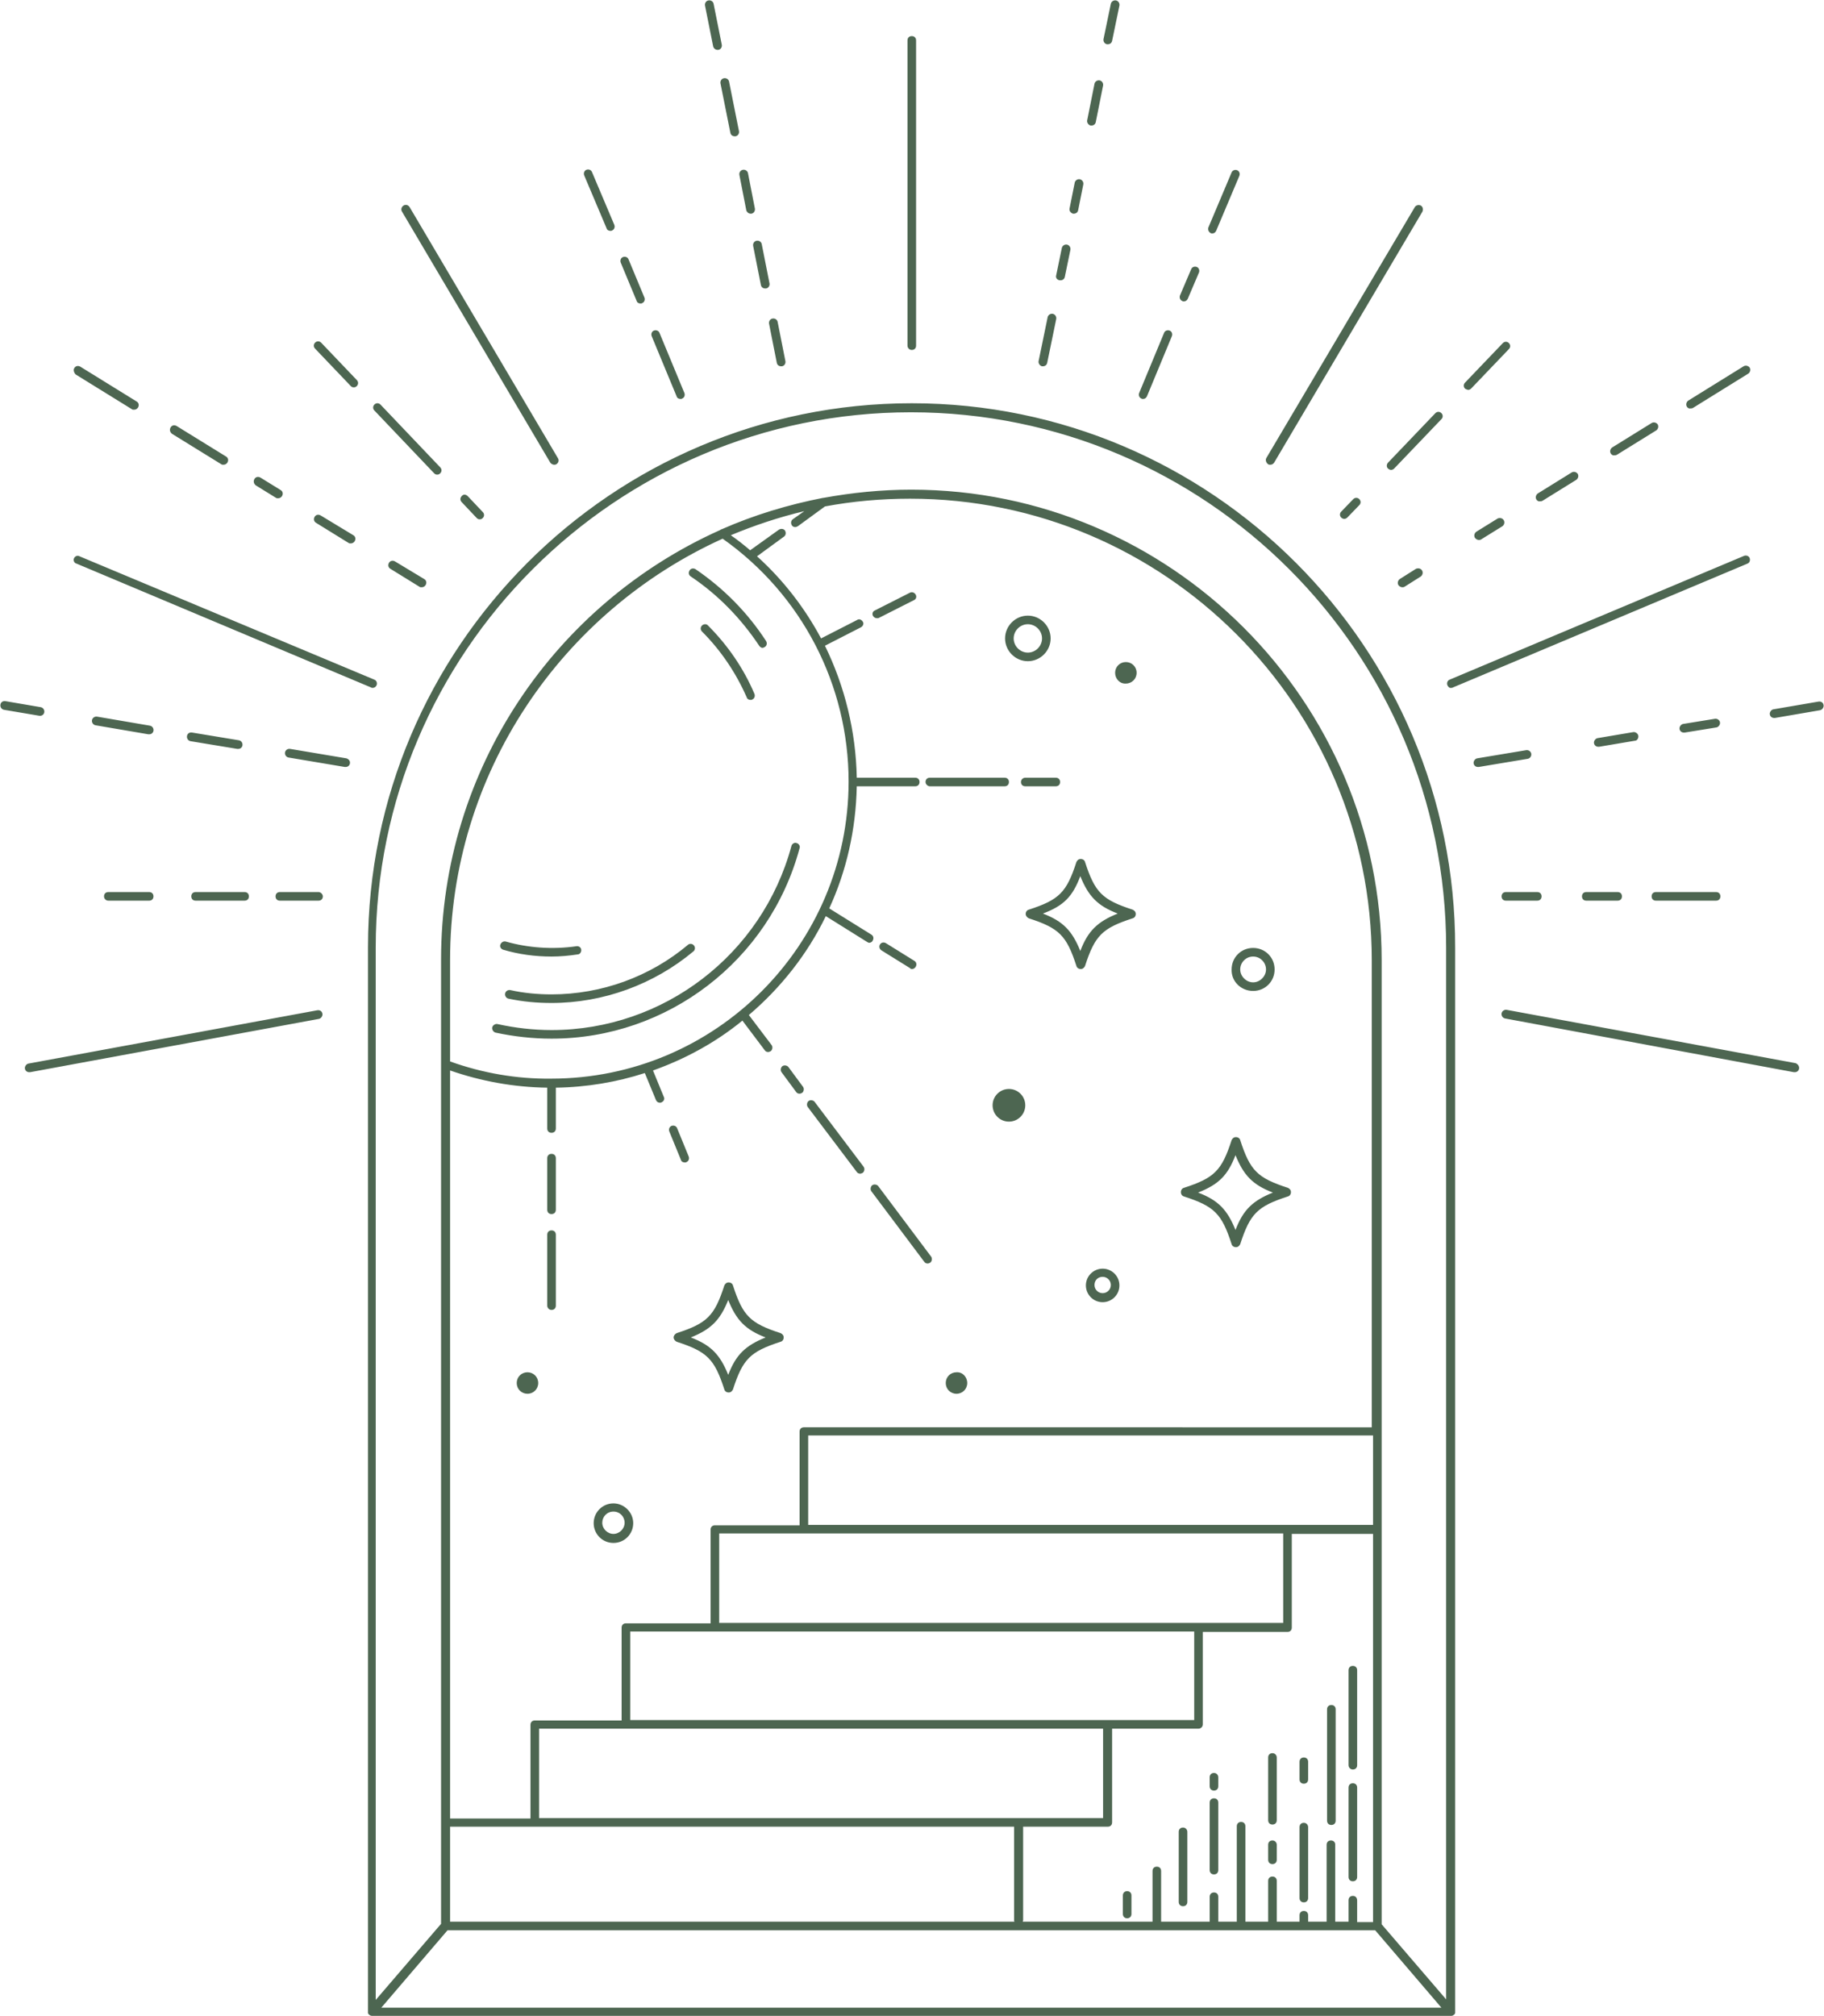 <?xml version="1.0" encoding="UTF-8" standalone="no"?><svg xmlns="http://www.w3.org/2000/svg" xmlns:xlink="http://www.w3.org/1999/xlink" fill="#000000" height="468.9" preserveAspectRatio="xMidYMid meet" version="1" viewBox="-0.1 -0.1 424.3 468.9" width="424.3" zoomAndPan="magnify"><g id="change1_1"><path d="M212,93.7c-69.8,0-126.5,56.8-126.5,126.5v247.6c0,0,0,0,0,0c0,0.1,0,0.1,0,0.2c0,0.1,0,0.1,0,0.2 c0,0.1,0.1,0.1,0.1,0.1c0,0.1,0.1,0.1,0.1,0.2c0,0,0,0,0,0c0,0,0.1,0.1,0.2,0.1c0,0,0.1,0.1,0.1,0.1c0.1,0,0.2,0.1,0.4,0.1 c0,0,0,0,0,0s0,0,0,0h251.1c0.1,0,0.2,0,0.4-0.1c0,0,0.1,0,0.1-0.1c0.1,0,0.1-0.1,0.2-0.1c0,0,0,0,0,0c0.1-0.1,0.1-0.1,0.1-0.2 c0,0,0.1-0.1,0.1-0.1c0-0.1,0-0.1,0-0.2c0-0.1,0-0.1,0-0.2c0,0,0,0,0,0V220.3C338.5,150.5,281.7,93.7,212,93.7z M88.6,466.9l15.4-18 h215.8l15.4,18H88.6z M127.2,252.9v9.5c0,0.6,0.4,1,1,1s1-0.4,1-1v-9.5c7.2-0.1,14.2-1.3,20.7-3.4l2.6,6.3c0.2,0.4,0.5,0.6,0.9,0.6 c0.1,0,0.3,0,0.4-0.1c0.5-0.2,0.8-0.8,0.5-1.3l-2.5-6.1c7.6-2.7,14.7-6.6,20.8-11.6l5.2,6.9c0.2,0.3,0.5,0.4,0.8,0.4 c0.2,0,0.4-0.1,0.6-0.2c0.4-0.3,0.5-1,0.2-1.4l-5.3-7c7.4-6.3,13.6-14.1,17.9-23l9.6,6c0.2,0.1,0.3,0.2,0.5,0.2 c0.3,0,0.7-0.2,0.8-0.5c0.3-0.5,0.2-1.1-0.3-1.4l-9.8-6.1c4-8.7,6.2-18.3,6.4-28.4h13.6c0.6,0,1-0.4,1-1s-0.4-1-1-1h-13.6 c-0.2-10.8-2.8-21.3-7.4-30.7l8.4-4.3c0.5-0.3,0.7-0.9,0.4-1.3c-0.3-0.5-0.9-0.7-1.3-0.4l-8.4,4.3c-3.8-7.1-8.8-13.6-14.9-19.1 l6.3-4.6c0.4-0.3,0.5-0.9,0.2-1.4c-0.3-0.4-0.9-0.5-1.4-0.2l-6.7,4.8c-1.4-1.2-2.9-2.4-4.5-3.5c5.5-2.3,11.2-4.2,17.1-5.6l-2.7,1.9 c-0.4,0.3-0.5,0.9-0.2,1.4c0.2,0.3,0.5,0.4,0.8,0.4c0.2,0,0.4-0.1,0.6-0.2l6.3-4.6c6.4-1.2,13.1-1.8,19.8-1.8 c59.2,0,107.4,48.2,107.4,107.4v108.6H186.9c-0.6,0-1,0.4-1,1v21.8h-19.7c-0.6,0-1,0.4-1,1v21.8h-19.7c-0.6,0-1,0.4-1,1v21.5 c0,0,0,0,0,0.1h-20.2c-0.6,0-1,0.4-1,1v21.8h-18.7V248.9C111.8,251.4,119.4,252.8,127.2,252.9z M104.6,246.8v-23.6 c0-43.6,26.1-81.1,63.4-98c18.4,13,29.3,34,29.3,56.5c0,38.1-31,69.1-69.2,69.1C120.1,250.9,112.1,249.5,104.6,246.8z M314.6,440.9 c-0.6,0-1,0.4-1,1v5h-3.1V429c0-0.6-0.4-1-1-1s-1,0.4-1,1v17.9h-4.3v-1.5c0-0.6-0.4-1-1-1s-1,0.4-1,1v1.5h-5.3v-9.5c0-0.6-0.4-1-1-1 s-1,0.4-1,1v9.5h-5.3v-22.2c0-0.6-0.4-1-1-1s-1,0.4-1,1v22.2h-4.3v-5.8c0-0.6-0.4-1-1-1s-1,0.4-1,1v5.8H270v-11.8c0-0.6-0.4-1-1-1 s-1,0.4-1,1v11.8h-30.2c0-0.1,0.1-0.2,0.1-0.3v-21.8h19.7c0.6,0,1-0.4,1-1V402h20.1c0.5,0,1-0.4,1-1l0-21.5h19.7c0.6,0,1-0.4,1-1 v-21.8h18.9v90.3h-3.7v-5C315.6,441.3,315.2,440.9,314.6,440.9z M277.7,379.4v19.5l0,1.1H146.5c0,0,0,0,0-0.1v-20.5H277.7z M167.2,377.4v-20.8h131.2v20.8H167.2z M256.5,402v20.8H125.3V402H256.5z M187.9,354.6v-20.8h131.4v20.8H187.9z M235.8,424.8v21.8 c0,0.1,0,0.2,0.1,0.3H104.6v-0.3v-21.8H235.8z M336.5,465.2l-15.2-17.7V223.2c0-60.3-49.1-109.4-109.4-109.4c-7,0-13.8,0.7-20.4,1.9 c0,0,0,0-0.1,0c-8.2,1.6-16.1,4-23.6,7.3c-0.1,0-0.3,0.1-0.4,0.2c-38.2,17.1-64.9,55.4-64.9,99.9v200.6v22.8v0.9l-15.2,17.7V220.3 c0-68.7,55.9-124.5,124.5-124.5c68.7,0,124.5,55.9,124.5,124.5V465.2z M212.9,138.2c0.3,0.5,0.1,1.1-0.4,1.3l-8.1,4.1 c-0.1,0.1-0.3,0.1-0.5,0.1c-0.4,0-0.7-0.2-0.9-0.5c-0.3-0.5-0.1-1.1,0.4-1.3l8.1-4.1C212,137.5,212.6,137.7,212.9,138.2z M238.4,180.8h7.1c0.6,0,1,0.4,1,1s-0.4,1-1,1h-7.1c-0.6,0-1-0.4-1-1S237.9,180.8,238.4,180.8z M215.2,181.8c0-0.6,0.4-1,1-1h17.4 c0.6,0,1,0.4,1,1s-0.4,1-1,1h-17.4C215.7,182.8,215.2,182.3,215.2,181.8z M204.6,219.6c0.3-0.5,0.9-0.6,1.4-0.3l6.6,4.1 c0.5,0.3,0.6,0.9,0.3,1.4c-0.2,0.3-0.5,0.5-0.8,0.5c-0.2,0-0.4,0-0.5-0.2l-6.6-4.1C204.5,220.7,204.3,220.1,204.6,219.6z M202.6,277 c-0.3-0.4-0.2-1.1,0.2-1.4c0.4-0.3,1.1-0.2,1.4,0.2l12.3,16.4c0.3,0.4,0.2,1.1-0.2,1.4c-0.2,0.1-0.4,0.2-0.6,0.2 c-0.3,0-0.6-0.1-0.8-0.4L202.6,277z M187.8,257.4c-0.3-0.4-0.2-1.1,0.2-1.4c0.4-0.3,1.1-0.2,1.4,0.2l11.4,15.1 c0.3,0.4,0.2,1.1-0.2,1.4c-0.2,0.1-0.4,0.2-0.6,0.2c-0.3,0-0.6-0.1-0.8-0.4L187.8,257.4z M181.7,249.3c-0.3-0.4-0.2-1.1,0.2-1.4 c0.4-0.3,1.1-0.2,1.4,0.2l3.4,4.6c0.3,0.4,0.2,1.1-0.2,1.4c-0.2,0.1-0.4,0.2-0.6,0.2c-0.3,0-0.6-0.1-0.8-0.4L181.7,249.3z M155.6,263.1c-0.2-0.5,0-1.1,0.5-1.3c0.5-0.2,1.1,0,1.3,0.5l2.7,6.6c0.2,0.5,0,1.1-0.5,1.3c-0.1,0.1-0.3,0.1-0.4,0.1 c-0.4,0-0.8-0.2-0.9-0.6L155.6,263.1z M127.2,303.6v-16.5c0-0.6,0.4-1,1-1s1,0.4,1,1v16.5c0,0.6-0.4,1-1,1S127.2,304.1,127.2,303.6z M127.2,281.3v-12c0-0.6,0.4-1,1-1s1,0.4,1,1v12c0,0.6-0.4,1-1,1S127.2,281.9,127.2,281.3z M128.2,241.5c-4.4,0-8.8-0.5-13-1.4 c-0.5-0.1-0.9-0.7-0.8-1.2c0.1-0.5,0.7-0.9,1.2-0.8c4.1,0.9,8.3,1.4,12.6,1.4c26.1,0,49-17.6,55.8-42.8c0.1-0.5,0.7-0.9,1.2-0.7 c0.5,0.1,0.9,0.7,0.7,1.2C178.9,223.3,155.2,241.5,128.2,241.5z M160.6,134c-0.5-0.3-0.6-0.9-0.3-1.4c0.3-0.5,0.9-0.6,1.4-0.3 c6.6,4.5,12.1,10.1,16.4,16.7c0.3,0.5,0.2,1.1-0.3,1.4c-0.2,0.1-0.4,0.2-0.5,0.2c-0.3,0-0.6-0.2-0.8-0.5 C172.3,143.8,167,138.3,160.6,134z M128.2,231.2c11.6,0,22.9-4.1,31.7-11.5c0.4-0.4,1.1-0.3,1.4,0.1c0.4,0.4,0.3,1.1-0.1,1.4 c-9.2,7.7-21,12-33,12c-3.4,0-6.7-0.3-10-1c-0.5-0.1-0.9-0.6-0.8-1.2c0.1-0.5,0.6-0.9,1.2-0.8C121.7,230.9,125,231.2,128.2,231.2z M164.6,145.4c4.6,4.6,8.3,10,10.8,15.9c0.2,0.5,0,1.1-0.5,1.3c-0.1,0.1-0.3,0.1-0.4,0.1c-0.4,0-0.8-0.2-0.9-0.6 c-2.5-5.7-6-10.9-10.4-15.3c-0.4-0.4-0.4-1,0-1.4C163.6,145,164.3,145,164.6,145.4z M116.3,219.6c0.2-0.5,0.7-0.8,1.2-0.7 c5.3,1.5,11,1.9,16.5,1.1c0.5-0.1,1.1,0.3,1.1,0.8c0.1,0.5-0.3,1.1-0.8,1.1c-2,0.3-4,0.5-6.1,0.5c-3.8,0-7.6-0.5-11.3-1.6 C116.4,220.6,116.1,220.1,116.3,219.6z M313.6,410.5v-22.1c0-0.6,0.4-1,1-1s1,0.4,1,1v22.1c0,0.6-0.4,1-1,1S313.6,411,313.6,410.5z M315.6,436.5c0,0.6-0.4,1-1,1s-1-0.4-1-1v-20.8c0-0.6,0.4-1,1-1s1,0.4,1,1V436.5z M310.6,397.5v25.9c0,0.6-0.4,1-1,1s-1-0.4-1-1 v-25.9c0-0.6,0.4-1,1-1S310.6,396.9,310.6,397.5z M304.2,409.7v4.1c0,0.6-0.4,1-1,1s-1-0.4-1-1v-4.1c0-0.6,0.4-1,1-1 S304.2,409.1,304.2,409.7z M304.2,424.9v16.5c0,0.6-0.4,1-1,1s-1-0.4-1-1v-16.5c0-0.6,0.4-1,1-1S304.2,424.4,304.2,424.9z M296.9,408.7v14.6c0,0.6-0.4,1-1,1s-1-0.4-1-1v-14.6c0-0.6,0.4-1,1-1S296.9,408.2,296.9,408.7z M296.9,429v3.5c0,0.6-0.4,1-1,1 s-1-0.4-1-1V429c0-0.6,0.4-1,1-1S296.9,428.5,296.9,429z M283.3,413.3v2.1c0,0.6-0.4,1-1,1s-1-0.4-1-1v-2.1c0-0.6,0.4-1,1-1 S283.3,412.8,283.3,413.3z M283.3,419.2v15.7c0,0.6-0.4,1-1,1s-1-0.4-1-1v-15.7c0-0.6,0.4-1,1-1S283.3,418.6,283.3,419.2z M276.1,426v16.3c0,0.6-0.4,1-1,1s-1-0.4-1-1V426c0-0.6,0.4-1,1-1S276.1,425.5,276.1,426z M263.1,440.8v4.3c0,0.6-0.4,1-1,1 s-1-0.4-1-1v-4.3c0-0.6,0.4-1,1-1S263.1,440.2,263.1,440.8z M275.3,278.2c7.1,2.3,8.8,4,11.1,11.1c0.1,0.4,0.5,0.7,1,0.7 s0.8-0.3,1-0.7c2.3-7.1,4-8.8,11.1-11.1c0.4-0.1,0.7-0.5,0.7-1s-0.3-0.8-0.7-1c-7.1-2.3-8.8-4-11.1-11.1c-0.1-0.4-0.5-0.7-1-0.7 s-0.8,0.3-1,0.7c-2.3,7.1-4,8.8-11.1,11.1c-0.4,0.1-0.7,0.5-0.7,1S274.9,278.1,275.3,278.2z M287.3,268.6c1.9,4.7,4,6.9,8.7,8.7 c-4.7,1.9-6.9,4-8.7,8.7c-1.9-4.7-4-6.9-8.7-8.7C283.4,275.4,285.5,273.3,287.3,268.6z M238.5,212.5c0,0.4,0.3,0.8,0.7,1 c7.1,2.3,8.8,4,11.1,11.1c0.1,0.4,0.5,0.7,1,0.7s0.8-0.3,1-0.7c2.3-7.1,4-8.8,11.1-11.1c0.4-0.1,0.7-0.5,0.7-1s-0.3-0.8-0.7-1 c-7.1-2.3-8.8-4-11.1-11.1c-0.1-0.4-0.5-0.7-1-0.7s-0.8,0.3-1,0.7c-2.3,7.1-4,8.8-11.1,11.1C238.8,211.6,238.5,212,238.5,212.5z M251.2,203.7c1.9,4.7,4,6.9,8.7,8.7c-4.7,1.9-6.9,4-8.7,8.7c-1.9-4.7-4-6.9-8.7-8.7C247.3,210.6,249.4,208.5,251.2,203.7z M156.6,311c0,0.4,0.3,0.8,0.7,1c7.1,2.3,8.8,4,11.1,11.1c0.1,0.4,0.5,0.7,1,0.7s0.8-0.3,1-0.7c2.3-7.1,4-8.8,11.1-11.1 c0.4-0.1,0.7-0.5,0.7-1s-0.3-0.8-0.7-1c-7.1-2.3-8.8-4-11.1-11.1c-0.1-0.4-0.5-0.7-1-0.7s-0.8,0.3-1,0.7c-2.3,7.1-4,8.8-11.1,11.1 C156.9,310.2,156.6,310.6,156.6,311z M169.3,302.3c1.9,4.7,4,6.9,8.7,8.7c-4.7,1.9-6.9,4-8.7,8.7c-1.9-4.7-4-6.9-8.7-8.7 C165.3,309.1,167.4,307,169.3,302.3z M239,153.7c2.9,0,5.3-2.4,5.3-5.3s-2.4-5.3-5.3-5.3s-5.3,2.4-5.3,5.3S236.1,153.7,239,153.7z M239,145.1c1.8,0,3.3,1.5,3.3,3.3c0,1.8-1.5,3.3-3.3,3.3s-3.3-1.5-3.3-3.3C235.7,146.6,237.2,145.1,239,145.1z M291.4,230.4 c2.8,0,5-2.2,5-5c0-2.8-2.2-5-5-5s-5,2.2-5,5C286.3,228.2,288.6,230.4,291.4,230.4z M291.4,222.4c1.7,0,3,1.4,3,3s-1.4,3-3,3 s-3-1.4-3-3S289.7,222.4,291.4,222.4z M142.6,358.8c2.6,0,4.6-2.1,4.6-4.6s-2.1-4.6-4.6-4.6c-2.6,0-4.6,2.1-4.6,4.6 S140,358.8,142.6,358.8z M142.6,351.5c1.5,0,2.6,1.2,2.6,2.6s-1.2,2.6-2.6,2.6s-2.6-1.2-2.6-2.6S141.1,351.5,142.6,351.5z M256.4,295c-2.1,0-3.9,1.7-3.9,3.9c0,2.1,1.7,3.9,3.9,3.9c2.1,0,3.9-1.7,3.9-3.9C260.3,296.7,258.5,295,256.4,295z M256.4,300.7 c-1,0-1.9-0.8-1.9-1.9s0.8-1.9,1.9-1.9c1,0,1.9,0.8,1.9,1.9S257.4,300.7,256.4,300.7z M211,80.3v-71c0-0.6,0.4-1,1-1s1,0.4,1,1v71 c0,0.6-0.4,1-1,1S211,80.8,211,80.3z M256.6,9l1.7-8.2c0.1-0.5,0.6-0.9,1.2-0.8c0.5,0.1,0.9,0.6,0.8,1.2l-1.7,8.2 c-0.1,0.5-0.5,0.8-1,0.8c-0.1,0-0.1,0-0.2,0C256.9,10.1,256.5,9.6,256.6,9z M252.8,27.9l1.7-8.5c0.1-0.5,0.6-0.9,1.2-0.8 c0.5,0.1,0.9,0.6,0.8,1.2l-1.7,8.5c-0.1,0.5-0.5,0.8-1,0.8c-0.1,0-0.1,0-0.2,0C253.1,29,252.7,28.4,252.8,27.9z M248.7,48.4l1.2-6 c0.1-0.5,0.6-0.9,1.2-0.8c0.5,0.1,0.9,0.6,0.8,1.2l-1.2,6c-0.1,0.5-0.5,0.8-1,0.8c-0.1,0-0.1,0-0.2,0 C248.9,49.4,248.6,48.9,248.7,48.4z M245.6,63.9l1.3-6.3c0.1-0.5,0.6-0.9,1.2-0.8c0.5,0.1,0.9,0.6,0.8,1.2l-1.3,6.3 c-0.1,0.5-0.5,0.8-1,0.8c-0.1,0-0.1,0-0.2,0C245.8,65,245.4,64.5,245.6,63.9z M241.5,83.9l2.1-10.2c0.1-0.5,0.6-0.9,1.2-0.8 c0.5,0.1,0.9,0.6,0.8,1.2l-2.1,10.2c-0.1,0.5-0.5,0.8-1,0.8c-0.1,0-0.1,0-0.2,0C241.8,85,241.4,84.4,241.5,83.9z M281,52.8l5.4-12.8 c0.2-0.5,0.8-0.7,1.3-0.5c0.5,0.2,0.7,0.8,0.5,1.3l-5.4,12.8c-0.2,0.4-0.5,0.6-0.9,0.6c-0.1,0-0.3,0-0.4-0.1 C281.1,53.9,280.8,53.3,281,52.8z M274.4,68.6l2.6-6.1c0.2-0.5,0.8-0.7,1.3-0.5c0.5,0.2,0.7,0.8,0.5,1.3l-2.6,6.1 c-0.2,0.4-0.5,0.6-0.9,0.6c-0.1,0-0.3,0-0.4-0.1C274.4,69.7,274.2,69.1,274.4,68.6z M264.9,91.3l5.8-14c0.2-0.5,0.8-0.7,1.3-0.5 c0.5,0.2,0.7,0.8,0.5,1.3l-5.8,14c-0.2,0.4-0.5,0.6-0.9,0.6c-0.1,0-0.3,0-0.4-0.1C264.9,92.4,264.7,91.8,264.9,91.3z M294.5,106.4 L329,48.1c0.3-0.5,0.9-0.6,1.4-0.4c0.5,0.3,0.6,0.9,0.4,1.4l-34.5,58.4c-0.2,0.3-0.5,0.5-0.9,0.5c-0.2,0-0.3,0-0.5-0.1 C294.4,107.5,294.2,106.9,294.5,106.4z M340.7,90.3c-0.4-0.4-0.4-1,0-1.4l8.8-9.2c0.4-0.4,1-0.4,1.4,0c0.4,0.4,0.4,1,0,1.4l-8.8,9.2 c-0.2,0.2-0.5,0.3-0.7,0.3C341.1,90.5,340.8,90.4,340.7,90.3z M322.8,107.5l11-11.5c0.4-0.4,1-0.4,1.4,0c0.4,0.4,0.4,1,0,1.4 l-11,11.5c-0.2,0.2-0.5,0.3-0.7,0.3c-0.2,0-0.5-0.1-0.7-0.3C322.4,108.6,322.4,107.9,322.8,107.5z M316.1,116c0.4,0.4,0.4,1,0,1.4 l-2.8,2.9c-0.2,0.2-0.5,0.3-0.7,0.3c-0.2,0-0.5-0.1-0.7-0.3c-0.4-0.4-0.4-1,0-1.4l2.8-2.9C315.1,115.6,315.7,115.6,316.1,116z M392.3,94.5c-0.3-0.5-0.1-1.1,0.3-1.4l12.9-8c0.5-0.3,1.1-0.1,1.4,0.3c0.3,0.5,0.1,1.1-0.3,1.4l-12.9,8c-0.2,0.1-0.3,0.1-0.5,0.1 C392.8,95,392.5,94.8,392.3,94.5z M374.6,105.4c-0.3-0.5-0.1-1.1,0.3-1.4l9.2-5.7c0.5-0.3,1.1-0.1,1.4,0.3c0.3,0.5,0.1,1.1-0.3,1.4 l-9.2,5.7c-0.2,0.1-0.3,0.1-0.5,0.1C375.1,105.9,374.8,105.7,374.6,105.4z M357.3,116.1c-0.3-0.5-0.1-1.1,0.3-1.4l7.9-4.9 c0.5-0.3,1.1-0.1,1.4,0.3c0.3,0.5,0.1,1.1-0.3,1.4l-7.9,4.9c-0.2,0.1-0.3,0.1-0.5,0.1C357.8,116.6,357.5,116.4,357.3,116.1z M349.7,120.9c0.3,0.5,0.1,1.1-0.3,1.4l-5,3.1c-0.2,0.1-0.3,0.1-0.5,0.1c-0.3,0-0.7-0.2-0.9-0.5c-0.3-0.5-0.1-1.1,0.3-1.4l5-3.1 C348.8,120.3,349.4,120.4,349.7,120.9z M330.7,132.6c0.3,0.5,0.1,1.1-0.3,1.4l-3.8,2.4c-0.2,0.1-0.3,0.1-0.5,0.1 c-0.3,0-0.7-0.2-0.9-0.5c-0.3-0.5-0.1-1.1,0.3-1.4l3.8-2.4C329.8,132,330.4,132.1,330.7,132.6z M336.6,159.3c-0.2-0.5,0-1.1,0.5-1.3 l68.5-28.8c0.5-0.2,1.1,0,1.3,0.5c0.2,0.5,0,1.1-0.5,1.3l-68.5,28.8c-0.1,0.1-0.3,0.1-0.4,0.1C337.1,160,336.8,159.7,336.6,159.3z M424.1,163.9c0.1,0.5-0.3,1.1-0.8,1.2l-10.5,1.8c-0.1,0-0.1,0-0.2,0c-0.5,0-0.9-0.3-1-0.8c-0.1-0.5,0.3-1.1,0.8-1.2l10.5-1.8 C423.5,163,424,163.3,424.1,163.9z M391.6,170.3c-0.5,0-0.9-0.3-1-0.8c-0.1-0.5,0.3-1.1,0.8-1.2l7.4-1.2c0.6-0.1,1.1,0.3,1.2,0.8 c0.1,0.5-0.3,1.1-0.8,1.2l-7.4,1.2C391.8,170.3,391.7,170.3,391.6,170.3z M380.2,172.2l-8.3,1.4c-0.1,0-0.1,0-0.2,0 c-0.5,0-0.9-0.3-1-0.8c-0.1-0.5,0.3-1.1,0.8-1.2l8.3-1.4c0.5-0.1,1.1,0.3,1.2,0.8S380.8,172.2,380.2,172.2z M355.3,176.4l-11.4,1.9 c-0.1,0-0.1,0-0.2,0c-0.5,0-0.9-0.3-1-0.8c-0.1-0.5,0.3-1.1,0.8-1.2l11.4-1.9c0.6-0.1,1.1,0.3,1.2,0.8 C356.2,175.8,355.8,176.3,355.3,176.4z M349.2,208.4c0-0.6,0.4-1,1-1h7.3c0.6,0,1,0.4,1,1s-0.4,1-1,1h-7.3 C349.6,209.4,349.2,209,349.2,208.4z M376.2,207.4c0.6,0,1,0.4,1,1s-0.4,1-1,1h-7.3c-0.6,0-1-0.4-1-1s0.4-1,1-1H376.2z M385.1,207.4 h14c0.6,0,1,0.4,1,1s-0.4,1-1,1h-14c-0.6,0-1-0.4-1-1S384.5,207.4,385.1,207.4z M418.4,248.5c-0.1,0.5-0.5,0.8-1,0.8 c-0.1,0-0.1,0-0.2,0L350,236.8c-0.5-0.1-0.9-0.6-0.8-1.2c0.1-0.5,0.6-0.9,1.2-0.8l67.2,12.4C418.1,247.4,418.5,247.9,418.4,248.5z M165.8,10.7l-1.9-9.5c-0.1-0.5,0.2-1.1,0.8-1.2c0.5-0.1,1.1,0.2,1.2,0.8l1.9,9.5c0.1,0.5-0.2,1.1-0.8,1.2c-0.1,0-0.1,0-0.2,0 C166.3,11.5,165.9,11.1,165.8,10.7z M167.5,19.3c-0.1-0.5,0.2-1.1,0.8-1.2c0.5-0.1,1.1,0.2,1.2,0.8l2.3,11.5 c0.1,0.5-0.2,1.1-0.8,1.2c-0.1,0-0.1,0-0.2,0c-0.5,0-0.9-0.3-1-0.8L167.5,19.3z M173.5,48.8l-1.6-8.2c-0.1-0.5,0.2-1.1,0.8-1.2 c0.5-0.1,1.1,0.2,1.2,0.8l1.6,8.2c0.1,0.5-0.2,1.1-0.8,1.2c-0.1,0-0.1,0-0.2,0C174,49.6,173.6,49.2,173.5,48.8z M175.1,57.1 c-0.1-0.5,0.2-1.1,0.8-1.2c0.5-0.1,1.1,0.2,1.2,0.8l1.8,9.1c0.1,0.5-0.2,1.1-0.8,1.2c-0.1,0-0.1,0-0.2,0c-0.5,0-0.9-0.3-1-0.8 L175.1,57.1z M178.8,75.2c-0.1-0.5,0.2-1.1,0.8-1.2c0.5-0.1,1.1,0.2,1.2,0.8l1.8,9.1c0.1,0.5-0.2,1.1-0.8,1.2c-0.1,0-0.1,0-0.2,0 c-0.5,0-0.9-0.3-1-0.8L178.8,75.2z M135.8,40.7c-0.2-0.5,0-1.1,0.5-1.3c0.5-0.2,1.1,0,1.3,0.5l5.2,12.3c0.2,0.5,0,1.1-0.5,1.3 c-0.1,0.1-0.3,0.1-0.4,0.1c-0.4,0-0.8-0.2-0.9-0.6L135.8,40.7z M144.3,61c-0.2-0.5,0-1.1,0.5-1.3c0.5-0.2,1.1,0,1.3,0.5l3.7,8.9 c0.2,0.5,0,1.1-0.5,1.3c-0.1,0.1-0.3,0.1-0.4,0.1c-0.4,0-0.8-0.2-0.9-0.6L144.3,61z M151.5,78.1c-0.2-0.5,0-1.1,0.5-1.3 c0.5-0.2,1.1,0,1.3,0.5l5.8,14c0.2,0.5,0,1.1-0.5,1.3c-0.1,0.1-0.3,0.1-0.4,0.1c-0.4,0-0.8-0.2-0.9-0.6L151.5,78.1z M93.4,49.1 c-0.3-0.5-0.1-1.1,0.4-1.4c0.5-0.3,1.1-0.1,1.4,0.4l34.5,58.4c0.3,0.5,0.1,1.1-0.4,1.4c-0.2,0.1-0.3,0.1-0.5,0.1 c-0.3,0-0.7-0.2-0.9-0.5L93.4,49.1z M73.2,81c-0.4-0.4-0.4-1,0-1.4c0.4-0.4,1-0.4,1.4,0l8.3,8.7c0.4,0.4,0.4,1,0,1.4 c-0.2,0.2-0.4,0.3-0.7,0.3c-0.3,0-0.5-0.1-0.7-0.3L73.2,81z M87,95.4c-0.4-0.4-0.4-1,0-1.4c0.4-0.4,1-0.4,1.4,0l13.9,14.6 c0.4,0.4,0.4,1,0,1.4c-0.2,0.2-0.4,0.3-0.7,0.3c-0.3,0-0.5-0.1-0.7-0.3L87,95.4z M108.7,115.3l3.5,3.7c0.4,0.4,0.4,1,0,1.4 c-0.2,0.2-0.4,0.3-0.7,0.3c-0.3,0-0.5-0.1-0.7-0.3l-3.5-3.7c-0.4-0.4-0.4-1,0-1.4C107.7,114.8,108.3,114.9,108.7,115.3z M17.2,85.5 c0.3-0.5,0.9-0.6,1.4-0.3l13.1,8.1c0.5,0.3,0.6,0.9,0.3,1.4c-0.2,0.3-0.5,0.5-0.9,0.5c-0.2,0-0.4,0-0.5-0.1l-13.1-8.1 C17.1,86.6,16.9,85.9,17.2,85.5z M39.6,99.3c0.3-0.5,0.9-0.6,1.4-0.3l11.5,7.1c0.5,0.3,0.6,0.9,0.3,1.4c-0.2,0.3-0.5,0.5-0.9,0.5 c-0.2,0-0.4,0-0.5-0.1l-11.5-7.1C39.4,100.4,39.3,99.8,39.6,99.3z M59.1,111.3c0.3-0.5,0.9-0.6,1.4-0.3l4.7,2.9 c0.5,0.3,0.6,0.9,0.3,1.4c-0.2,0.3-0.5,0.5-0.9,0.5c-0.2,0-0.4,0-0.5-0.1l-4.7-2.9C58.9,112.4,58.8,111.8,59.1,111.3z M82.1,124.4 c0.5,0.3,0.6,0.9,0.3,1.4c-0.2,0.3-0.5,0.5-0.9,0.5c-0.2,0-0.4,0-0.5-0.1l-7.6-4.7c-0.5-0.3-0.6-0.9-0.3-1.4 c0.3-0.5,0.9-0.6,1.4-0.3L82.1,124.4z M98.6,134.6c0.5,0.3,0.6,0.9,0.3,1.4c-0.2,0.3-0.5,0.5-0.9,0.5c-0.2,0-0.4,0-0.5-0.1l-6.8-4.2 c-0.5-0.3-0.6-0.9-0.3-1.4c0.3-0.5,0.9-0.6,1.4-0.3L98.6,134.6z M17.1,129.8c0.2-0.5,0.8-0.8,1.3-0.5L87,158 c0.5,0.2,0.7,0.8,0.5,1.3c-0.2,0.4-0.5,0.6-0.9,0.6c-0.1,0-0.3,0-0.4-0.1l-68.5-28.8C17.2,130.9,16.9,130.3,17.1,129.8z M9.1,166.4 L0.8,165c-0.5-0.1-0.9-0.6-0.8-1.2s0.6-0.9,1.2-0.8l8.2,1.4c0.5,0.1,0.9,0.6,0.8,1.2c-0.1,0.5-0.5,0.8-1,0.8 C9.2,166.4,9.1,166.4,9.1,166.4z M34.4,170.7l-12.3-2.1c-0.5-0.1-0.9-0.6-0.8-1.2c0.1-0.5,0.6-0.9,1.2-0.8l12.3,2.1 c0.5,0.1,0.9,0.6,0.8,1.2c-0.1,0.5-0.5,0.8-1,0.8C34.5,170.7,34.5,170.7,34.4,170.7z M55.1,174.1l-10.9-1.8 c-0.5-0.1-0.9-0.6-0.8-1.2s0.6-0.9,1.2-0.8l10.9,1.8c0.5,0.1,0.9,0.6,0.8,1.2c-0.1,0.5-0.5,0.8-1,0.8 C55.2,174.1,55.1,174.1,55.1,174.1z M81.3,177.5c-0.1,0.5-0.5,0.8-1,0.8c-0.1,0-0.1,0-0.2,0l-13.1-2.2c-0.5-0.1-0.9-0.6-0.8-1.2 c0.1-0.5,0.6-0.9,1.2-0.8l13.1,2.2C81.1,176.5,81.4,177,81.3,177.5z M75,208.4c0,0.6-0.4,1-1,1H65c-0.6,0-1-0.4-1-1s0.4-1,1-1H74 C74.5,207.4,75,207.9,75,208.4z M44.4,208.4c0-0.6,0.4-1,1-1h11.4c0.6,0,1,0.4,1,1s-0.4,1-1,1H45.4C44.8,209.4,44.4,209,44.4,208.4z M24.1,208.4c0-0.6,0.4-1,1-1h9.5c0.6,0,1,0.4,1,1s-0.4,1-1,1h-9.5C24.6,209.4,24.1,209,24.1,208.4z M74.9,235.7 c0.1,0.5-0.3,1.1-0.8,1.2L6.9,249.3c-0.1,0-0.1,0-0.2,0c-0.5,0-0.9-0.3-1-0.8c-0.1-0.5,0.3-1.1,0.8-1.2l67.2-12.4 C74.3,234.8,74.8,235.1,74.9,235.7z M259.3,156.4c0-1.4,1.1-2.5,2.5-2.5c1.4,0,2.5,1.1,2.5,2.5c0,1.4-1.1,2.5-2.5,2.5 C260.4,159,259.3,157.8,259.3,156.4z M238.4,257c0,2.1-1.7,3.8-3.8,3.8s-3.8-1.7-3.8-3.8s1.7-3.8,3.8-3.8S238.4,254.9,238.4,257z M224.9,321.6c0,1.4-1.1,2.5-2.5,2.5c-1.4,0-2.5-1.1-2.5-2.5s1.1-2.5,2.5-2.5C223.8,319,224.9,320.2,224.9,321.6z M120.1,321.6 c0-1.4,1.1-2.5,2.5-2.5c1.4,0,2.5,1.1,2.5,2.5s-1.1,2.5-2.5,2.5C121.2,324.1,120.1,323,120.1,321.6z" fill="#4d6651"/></g></svg>